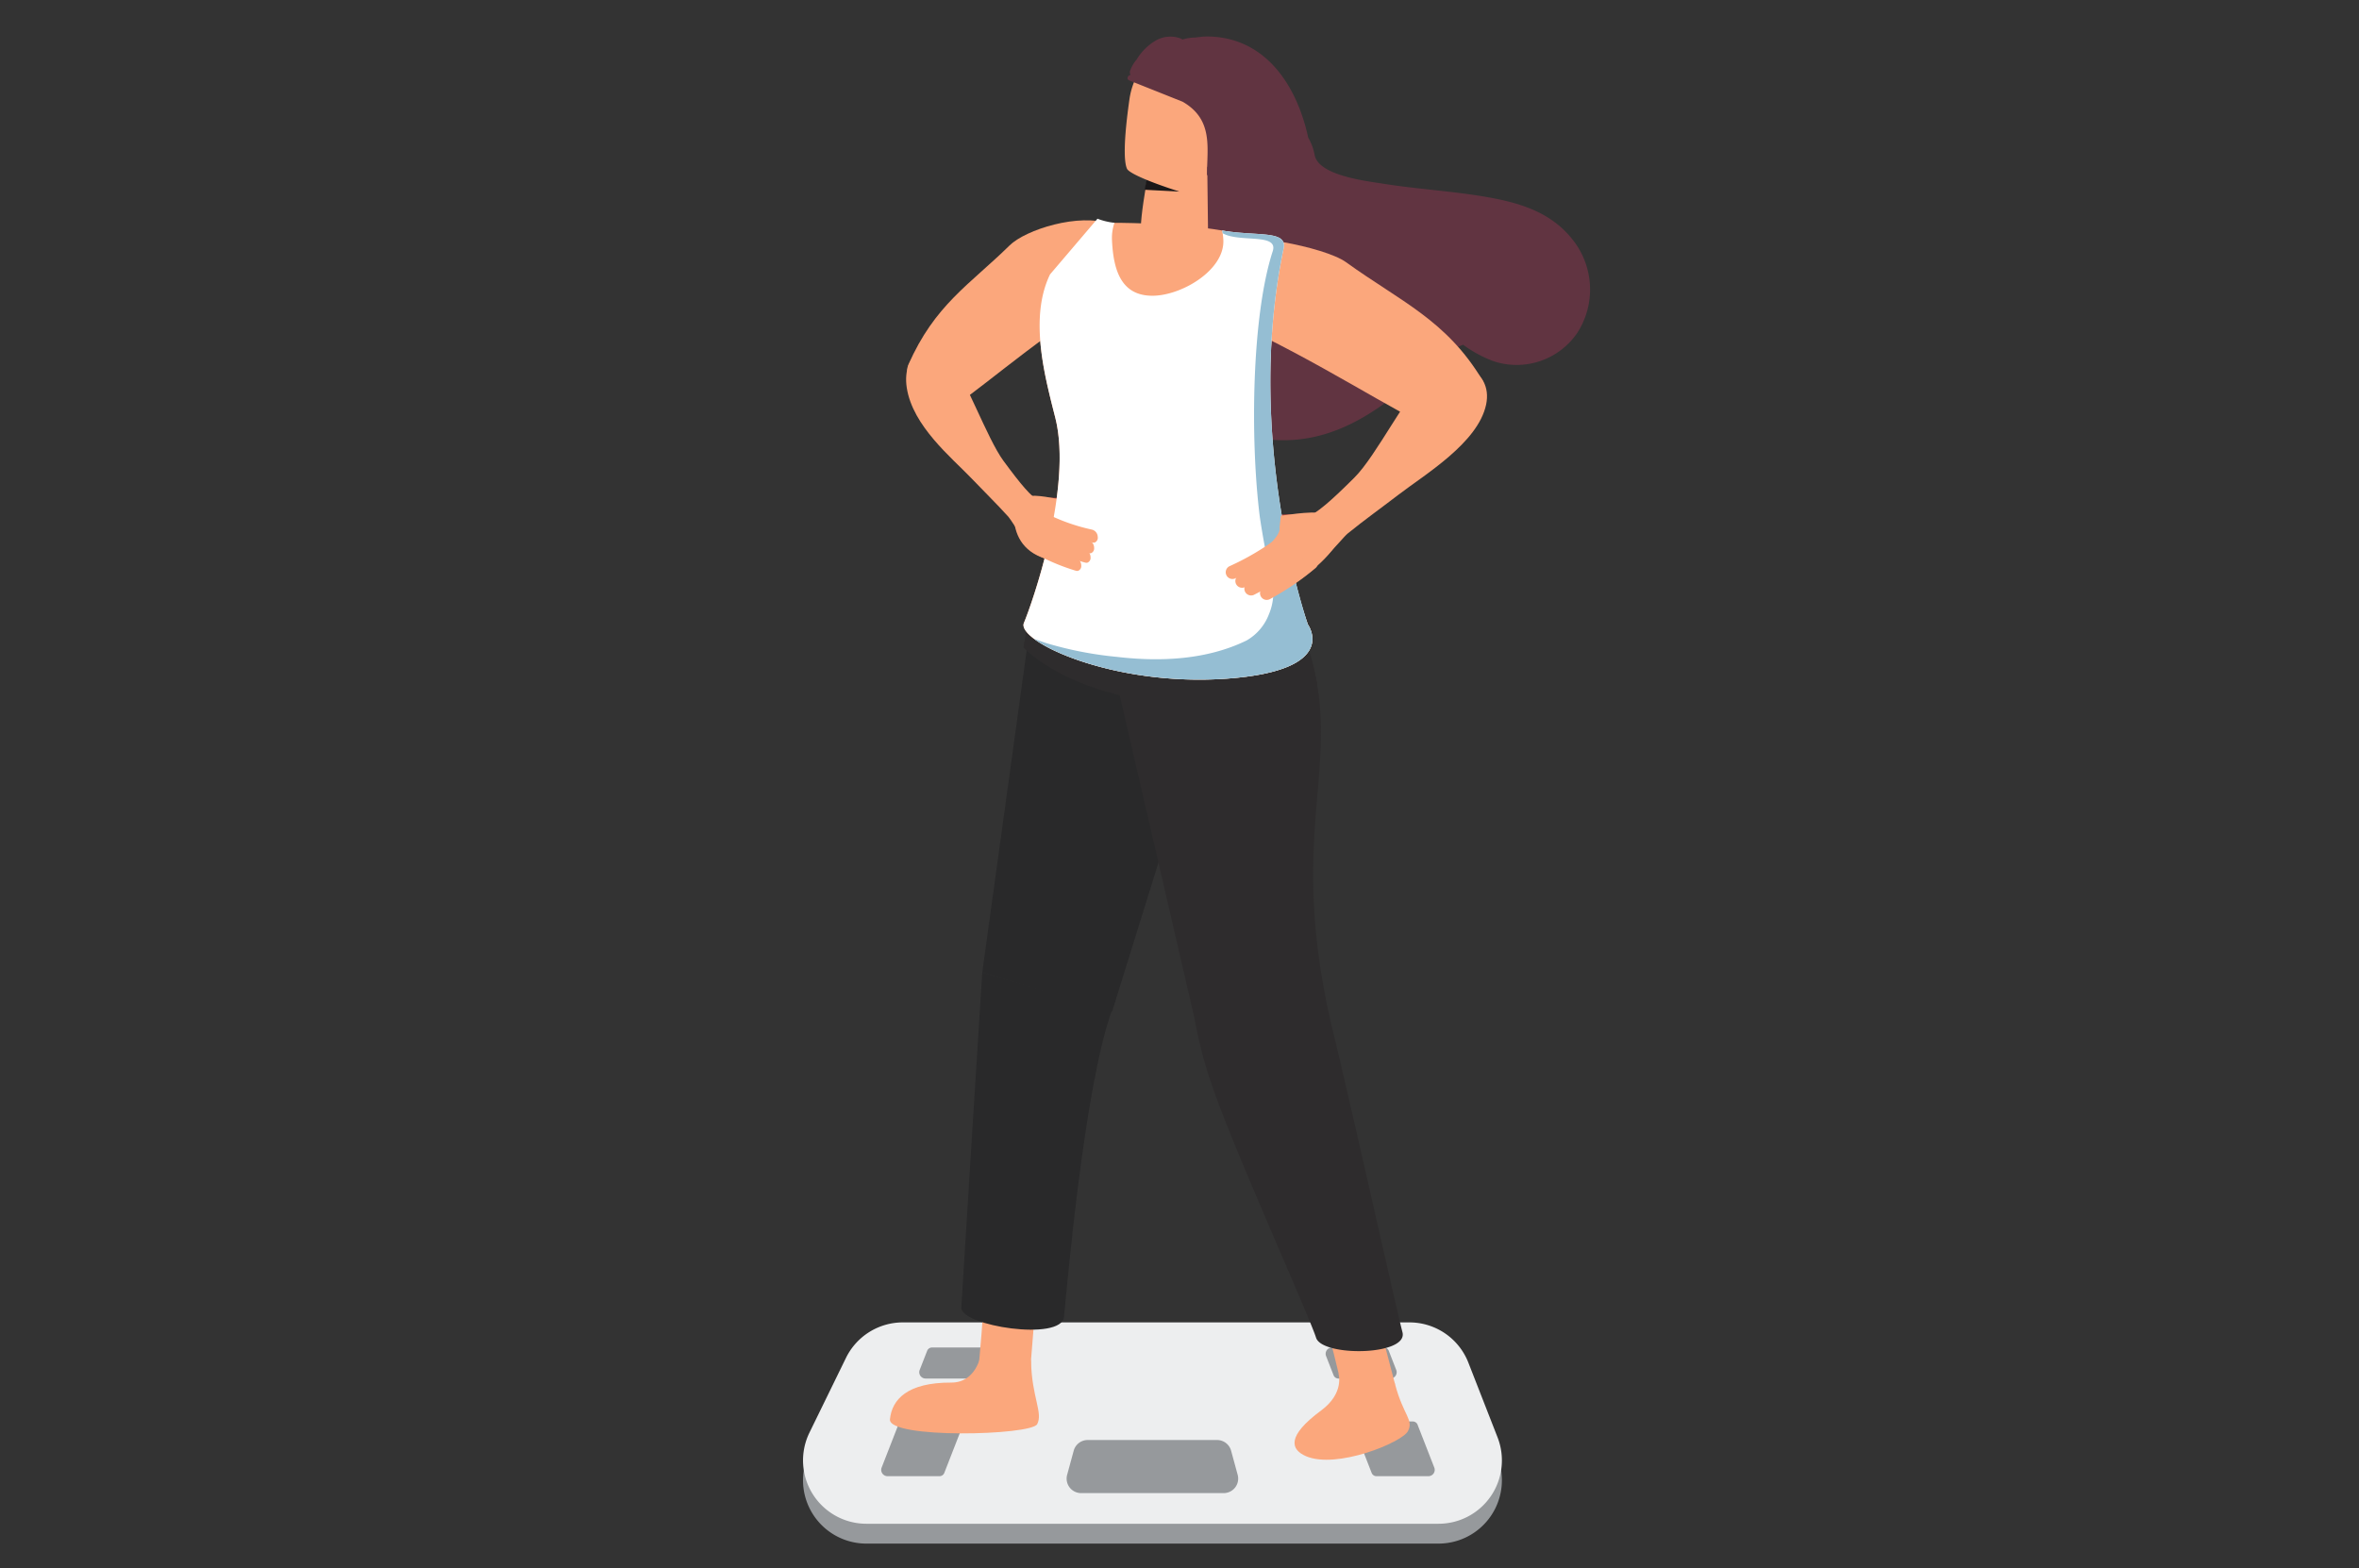 <svg xmlns="http://www.w3.org/2000/svg" xmlns:xlink="http://www.w3.org/1999/xlink" width="364" height="242" viewBox="0 0 364 242">
  <rect x="0" y="0" width="364" height="242" fill="#333333" stroke="none"/>
  <defs>
    <clipPath id="clip-path">
      <rect id="Rectangle_17402" data-name="Rectangle 17402" width="364" height="242" transform="translate(530 1864)" fill="#fff" stroke="#707070" stroke-width="1"/>
    </clipPath>
    <clipPath id="clip-path-2">
      <rect id="Rectangle_33" data-name="Rectangle 33" width="138" height="242" fill="none"/>
    </clipPath>
  </defs>
  <g id="volumn_img2" transform="translate(-530 -1864)" clip-path="url(#clip-path)">
    <g id="Group_68" data-name="Group 68" transform="translate(571 1843)">
      <g id="Group_57" data-name="Group 57" transform="translate(72 21)" clip-path="url(#clip-path-2)">
        <path id="Path_947" data-name="Path 947" d="M28.21,77.483h88.284A9.779,9.779,0,0,0,125.6,64.142l-4.5-11.517a9.764,9.764,0,0,0-9.106-6.218H33.842a9.773,9.773,0,0,0-8.783,5.483L19.427,63.412A9.777,9.777,0,0,0,28.21,77.483" transform="translate(-7.525 160.738)" fill="#96999c"/>
        <path id="Path_948" data-name="Path 948" d="M28.21,76.867h88.284A9.779,9.779,0,0,0,125.6,63.526l-4.5-11.517a9.764,9.764,0,0,0-9.106-6.218H33.842a9.773,9.773,0,0,0-8.783,5.483L19.427,62.8A9.776,9.776,0,0,0,28.21,76.867" transform="translate(-7.525 158.292)" fill="#edeeef"/>
        <path id="Path_949" data-name="Path 949" d="M31.774,50.855l1.173-3.007a.976.976,0,0,0-.92-1.277H24.02a.8.8,0,0,0-.761.507l-1.173,3.007a.976.976,0,0,0,.92,1.277h8.008a.8.8,0,0,0,.761-.507" transform="translate(6.805 161.385)" fill="#96999c"/>
        <path id="Path_950" data-name="Path 950" d="M23.5,49.374,20.905,56.03a.978.978,0,0,0,.92,1.282h8.008a.8.8,0,0,0,.761-.512l2.595-6.656a.976.976,0,0,0-.92-1.277H24.261a.8.8,0,0,0-.761.507" transform="translate(2.116 170.506)" fill="#96999c"/>
        <path id="Path_951" data-name="Path 951" d="M35.875,50.855,34.7,47.847a.976.976,0,0,1,.92-1.277H43.63a.8.8,0,0,1,.76.507l1.173,3.007a.976.976,0,0,1-.92,1.277H36.636a.8.8,0,0,1-.761-.507" transform="translate(56.899 161.385)" fill="#96999c"/>
        <path id="Path_952" data-name="Path 952" d="M45.285,49.374,47.88,56.03a.978.978,0,0,1-.92,1.282H38.953a.8.8,0,0,1-.76-.512L35.6,50.144a.976.976,0,0,1,.92-1.277h8.008a.8.8,0,0,1,.761.507" transform="translate(60.453 170.506)" fill="#96999c"/>
        <path id="Path_953" data-name="Path 953" d="M38.723,21.563c-10.145-.308-8.917-16,1.178-15.692,8.858.268,13.55,7.809,15.23,15.613a8.1,8.1,0,0,1,.989,2.669c.606,3.216,8.127,4.041,10.712,4.454,5.423.855,10.93,1.143,16.339,2.122,4.936.9,9.568,2.406,12.77,6.507a12.345,12.345,0,0,1,.736,14.33A11.326,11.326,0,0,1,83.663,55.96a19.515,19.515,0,0,1-4.633-2.52c-2.873,1.128-5.3,3.524-7.71,5.572-4.339,3.678-9,7.088-14.614,8.495-11.219,2.813-22.7-3.494-27.194-13.923a7.63,7.63,0,0,1,3.077-9.762A7.94,7.94,0,0,1,33.6,41.7a6.09,6.09,0,0,1-.616-.671c-.358-.562-.721-1.128-1.084-1.695a7.891,7.891,0,0,1-.736-3.947c-.04-.934-.08-1.874-.124-2.808a6,6,0,0,1,.925-3,5.82,5.82,0,0,1,1.869-2.436,5.922,5.922,0,0,1,2.649-1.4,5.95,5.95,0,0,1,2.992-.423c.134.015.273.04.408.065a21.94,21.94,0,0,0-.661-2.828c-.149-.343-.283-.7-.413-1.049-.492-.527-.517-.507-.084.055" transform="translate(33.731 -0.236)" fill="#613441"/>
        <path id="Path_954" data-name="Path 954" d="M31.668,12.754c1.138-1.794,14.589.636,17.954,3.062,8.4,6.064,15.479,8.912,21.056,18.222,1.049,1.755-1.571,6.492-6.641,7.451-2.1.4-14.355-7.829-27.219-14.211" transform="translate(45.076 24.648)" fill="#fba77c"/>
        <path id="Path_955" data-name="Path 955" d="M34.946,42.832c0-.557-1.248-2.943-.86-3.1,1.7-.686,3.748-2.441,7.536-6.218,3.39-3.385,8.062-12.914,11.517-16.07s9.966-.716,8.793,4.817c-1.258,5.925-9.439,10.771-13.585,13.958-2.694,2.068-5.145,3.808-7.769,5.935-.562.457-1.849,2.1-3.579,3.763-1.442-2.078.119-2.977-2.053-3.082" transform="translate(54.379 40.18)" fill="#fba77c"/>
        <path id="Path_956" data-name="Path 956" d="M25.087,43.106c1.466-.189,8.907,1.556,8.907,1.556L32.011,69.277,23.72,70.624c3-26.434,1.084-27.483,1.367-27.518" transform="translate(13.517 147.576)" fill="#fba77c"/>
        <path id="Path_957" data-name="Path 957" d="M42.9,47.869c.119,5.413,1.859,7.824.944,9.578s-23.029,2.3-22.721-.751,2.674-5.686,9.459-5.662c3.842.01,4.548-4.225,4.548-4.225,4.812,2.555,7.729-.746,7.769,1.059" transform="translate(3.199 162.338)" fill="#fba77c"/>
        <path id="Path_958" data-name="Path 958" d="M33.765,44.379c1.322-.661,8.922-1.471,8.922-1.471L48.936,66.8l-7.376,4.011c-5.9-25.947-8.043-26.3-7.794-26.429" transform="translate(53.328 146.844)" fill="#fba77c"/>
        <path id="Path_959" data-name="Path 959" d="M49.2,49.017c1.277,4.807,2.9,5.458,1.983,7.217S40.159,62.14,35.446,60.1c-2.311-1-3.1-3.032,2.356-7.063,3.609-2.669,2.669-5.652,2.669-5.652,4.812,2.555,8.266-.114,8.728,1.63" transform="translate(53.068 164.629)" fill="#fba77c"/>
        <path id="Path_960" data-name="Path 960" d="M31.915,24.027,23.987,81.5l20.047,6.014,20-64.32Z" transform="translate(14.577 68.577)" fill="#29292a"/>
        <path id="Path_961" data-name="Path 961" d="M27.7,26.495,42.035,88.454S59.8,91.74,63.007,88.8C55.451,55.6,67.2,47.133,57.35,25.466,54.865,20,27.7,26.495,27.7,26.495" transform="translate(29.32 68.895)" fill="#2e2c2d"/>
        <path id="Path_962" data-name="Path 962" d="M51.583,36.9l-21.006-.557a65.537,65.537,0,0,0,3.161,11.676C36.9,57.094,48.412,82.668,49.326,85.646s14.3,2.808,13.331-.85S54.809,50.081,51.583,36.9" transform="translate(40.744 120.793)" fill="#2e2c2d"/>
        <path id="Path_963" data-name="Path 963" d="M25.268,31.032l.711-4.5,12.635-.328c5.368-1.193,26.23-5.5,28.392-.741A45.527,45.527,0,0,1,70.571,36.7c.194,1.143-16.14,4.1-26.633,2.446-13.207-2.083-18.67-8.112-18.67-8.112" transform="translate(19.664 68.896)" fill="#2e2c2d"/>
        <path id="Path_964" data-name="Path 964" d="M46.615,40.658,26.569,34.927s-3.082,48.866-3.231,51.7,15.454,5.289,15.846,1.451,3.077-35.5,7.431-47.42" transform="translate(11.996 115.155)" fill="#29292a"/>
        <path id="Path_965" data-name="Path 965" d="M33.516,23.029a1.039,1.039,0,0,1-.109-2.073,41.5,41.5,0,0,1,8.549-.025,1.04,1.04,0,0,1-.3,2.058,40.126,40.126,0,0,0-8.028.035l-.109,0" transform="translate(48.288 58.691)" fill="#de534a"/>
        <path id="Path_966" data-name="Path 966" d="M53.016,12.15c-4.826-1.765-13.093.865-15.563,3.3C31.289,21.51,25.906,24.592,21.815,33.9c-.77,1.755,1.337,6.253,5.06,7.217,1.541.4,10.533-7.834,19.977-14.211" transform="translate(5.327 22.428)" fill="#fba77c"/>
        <path id="Path_967" data-name="Path 967" d="M41.53,42.311c0-.557.92-2.943.631-3.1-1.248-.686-2.749-2.441-5.527-6.218-2.49-3.385-5.92-12.914-8.455-16.07s-7.317-.716-6.452,4.817c.92,5.925,6.924,10.771,9.971,13.958,1.973,2.068,3.773,3.808,5.7,5.935.408.457,1.352,2.1,2.625,3.763,1.059-2.078-.084-2.977,1.506-3.082" transform="translate(5.192 38.112)" fill="#fba77c"/>
        <path id="Path_968" data-name="Path 968" d="M32.209,22.509c.383,0,.716-.4.756-.93a1.007,1.007,0,0,0-.676-1.143,22.392,22.392,0,0,0-6.273-.025,1.039,1.039,0,0,0-.646,1.178c.065.572.452.964.87.88a21.657,21.657,0,0,1,5.89.035l.08,0" transform="translate(20.035 56.627)" fill="#de534a"/>
        <path id="Path_969" data-name="Path 969" d="M26.942,20.234c1.422-.393,4.762.4,4.762.4l.154,1.8c-.154,1.094,1.158,2.734,2.108,3.748,1.64,1.76-2.127,4.28-4.175,3.634-3.559-1.118-4.782-3.842-4.827-6.73" transform="translate(18.457 56.381)" fill="#fba77c"/>
        <path id="Path_970" data-name="Path 970" d="M29.365,19.614c-3.241,6.72-.84,15.623.81,22.114C32.909,52.52,26.521,70.6,25.333,73.4S38.983,83.273,56.638,82,69.15,73.64,69.15,73.64,58.995,47.808,65.213,18.232c1.471-7.014-27.448-6.576-27.448-6.576" transform="translate(19.658 22.733)" fill="#fba77c"/>
        <path id="Path_971" data-name="Path 971" d="M69.15,74.144s-9.961-28.452-3.743-58.027c.6-2.853-4.021-1.849-9.484-2.769a9.091,9.091,0,0,1,.184,1.471c.209,4.643-6.452,8.594-10.945,8.594-4.817,0-6.029-3.937-6.238-8.594a7.246,7.246,0,0,1,.378-2.664,10.129,10.129,0,0,1-2.615-.631l-7.322,8.594c-3.241,6.72-.84,15.623.81,22.114,2.734,10.791-3.653,28.875-4.841,31.673s13.649,9.872,31.31,8.6S69.15,74.144,69.15,74.144" transform="translate(19.658 22.229)" fill="#fff"/>
        <path id="Path_972" data-name="Path 972" d="M67.873,72.687S57.912,44.235,64.13,14.66c.6-2.853-4.021-1.849-9.484-2.769q.045.209.075.418c2.595,1.491,8.659-.085,7.729,2.779-3.231,9.931-3.5,28.9-2,40.938.477,3.231,1.079,6.437,1.829,9.618a8.579,8.579,0,0,1-.423,5.488,7.877,7.877,0,0,1-3.45,4.031c-6.154,3-13.336,3.31-20.042,2.52A56.472,56.472,0,0,1,27.5,75.56c-.651-.214-1.287-.437-1.914-.676,4.2,3.156,16.145,7.148,29.779,6.164,17.656-1.272,12.506-8.361,12.506-8.361" transform="translate(20.934 23.687)" fill="#95bed3"/>
        <path id="Path_973" data-name="Path 973" d="M33.488,24.855A.8.8,0,0,0,33.93,24a1.187,1.187,0,0,0-.865-1.123,29.518,29.518,0,0,1-6.159-2.053.642.642,0,0,0-.925.577,1.3,1.3,0,0,0,.656,1.307A29.852,29.852,0,0,0,33.2,24.88a.617.617,0,0,0,.288-.025" transform="translate(22.454 58.863)" fill="#fba77c"/>
        <path id="Path_974" data-name="Path 974" d="M33.353,25.464a.794.794,0,0,0,.447-.815,1.222,1.222,0,0,0-.83-1.163,30.217,30.217,0,0,1-6.139-2.391.636.636,0,0,0-.949.522,1.307,1.307,0,0,0,.611,1.332,31.492,31.492,0,0,0,6.536,2.535.589.589,0,0,0,.323-.02" transform="translate(22.027 59.895)" fill="#fba77c"/>
        <path id="Path_975" data-name="Path 975" d="M33.242,25.756a.794.794,0,0,0,.447-.815,1.222,1.222,0,0,0-.83-1.163,30.664,30.664,0,0,1-6.139-2.391.637.637,0,0,0-.949.522,1.307,1.307,0,0,0,.611,1.332,31.323,31.323,0,0,0,6.536,2.535.589.589,0,0,0,.323-.02" transform="translate(21.587 61.064)" fill="#fba77c"/>
        <path id="Path_976" data-name="Path 976" d="M32.936,26.18a.783.783,0,0,0,.447-.79,1.233,1.233,0,0,0-.81-1.183,31.5,31.5,0,0,1-6.114-2.595.634.634,0,0,0-.969.482,1.313,1.313,0,0,0,.587,1.342,32.212,32.212,0,0,0,6.512,2.759.587.587,0,0,0,.348-.015" transform="translate(20.456 61.898)" fill="#fba77c"/>
        <path id="Path_977" data-name="Path 977" d="M30.864,9.221l8.261,1.108.149,12.377s-6.994,5.085-10.245.139C28.344,21.8,30.864,9.221,30.864,9.221" transform="translate(34.13 13.085)" fill="#fba77c"/>
        <path id="Path_978" data-name="Path 978" d="M29.031,13.266c.209-1.322.442-2.113.661-3.305A3.976,3.976,0,0,0,30.607,11c1.1.88,2.833,1.551,3.812,2.545Z" transform="translate(34.605 16.023)" fill="#1b1819"/>
        <path id="Path_979" data-name="Path 979" d="M43.832,23.19a15.629,15.629,0,0,0,1.481-3.6c1.69-6.174-.562-12.173-5.03-13.4S30.033,8.82,29.134,15.158c-.949,6.656-.84,9.693-.378,10.707.353.78,4.3,2.331,8.122,3.534Z" transform="translate(32.142 0.175)" fill="#fba77c"/>
        <path id="Path_980" data-name="Path 980" d="M28.975,11.785a.77.77,0,0,1-.109-.552A5.461,5.461,0,0,1,29.91,9.4a8.5,8.5,0,0,1,3-2.953,4.531,4.531,0,0,1,3.743-.3c.124.05.244.124.368.184a.667.667,0,0,1,.119-.06,7.434,7.434,0,0,1,4.026.04,8.111,8.111,0,0,1,3.5,2.451A11.243,11.243,0,0,1,47.1,12.123a7.264,7.264,0,0,1,.283,3.266l-2.013,11.4-4.613.472c0-4.19,1.034-8.574-3.763-11.338L34.18,14.8q-2.714-1.081-5.428-2.167c-.482-.189-.209-.815.224-.845" transform="translate(32.484 -0.225)" fill="#613441"/>
        <path id="Path_981" data-name="Path 981" d="M42.734,20.755c-1.934-.393-6.492.4-6.492.4l-.209,1.8c.209,1.094-1.586,2.734-2.868,3.748-2.237,1.76,1.75,7.068,3.977,5.691,3.012-1.864,8.216-5.9,8.281-8.788" transform="translate(48.4 58.45)" fill="#fba77c"/>
        <path id="Path_982" data-name="Path 982" d="M32.586,27.693a1.04,1.04,0,0,1-.383-2.008,39.85,39.85,0,0,0,6.939-4.031,1.041,1.041,0,1,1,1.223,1.685,41.858,41.858,0,0,1-7.4,4.28,1.048,1.048,0,0,1-.383.075" transform="translate(44.59 61.662)" fill="#fba77c"/>
        <path id="Path_983" data-name="Path 983" d="M32.884,28.217a1.039,1.039,0,0,1-.423-1.988,40.642,40.642,0,0,0,6.75-4.339,1.04,1.04,0,0,1,1.3,1.625,41.821,41.821,0,0,1-7.2,4.613,1.076,1.076,0,0,1-.423.089" transform="translate(45.774 62.49)" fill="#fba77c"/>
        <path id="Path_984" data-name="Path 984" d="M33.163,28.455a1.039,1.039,0,0,1-.422-1.988,40.409,40.409,0,0,0,6.75-4.339,1.04,1.04,0,0,1,1.3,1.625,41.82,41.82,0,0,1-7.2,4.613,1.058,1.058,0,0,1-.423.089" transform="translate(46.882 63.441)" fill="#fba77c"/>
        <path id="Path_985" data-name="Path 985" d="M33.651,28.75a1.041,1.041,0,0,1-.452-1.978,40.652,40.652,0,0,0,6.631-4.523,1.039,1.039,0,0,1,1.337,1.591A41.873,41.873,0,0,1,34.1,28.645a1.071,1.071,0,0,1-.452.1" transform="translate(48.814 63.836)" fill="#fba77c"/>
        <path id="Path_986" data-name="Path 986" d="M50.843,57.635h-22a2.235,2.235,0,0,1-2.157-2.823L27.7,51.093a2.234,2.234,0,0,1,2.157-1.65H49.829a2.239,2.239,0,0,1,2.157,1.65L53,54.811a2.235,2.235,0,0,1-2.157,2.823" transform="translate(24.976 172.793)" fill="#96999c"/>
      </g>
    </g>
  </g>
</svg>
